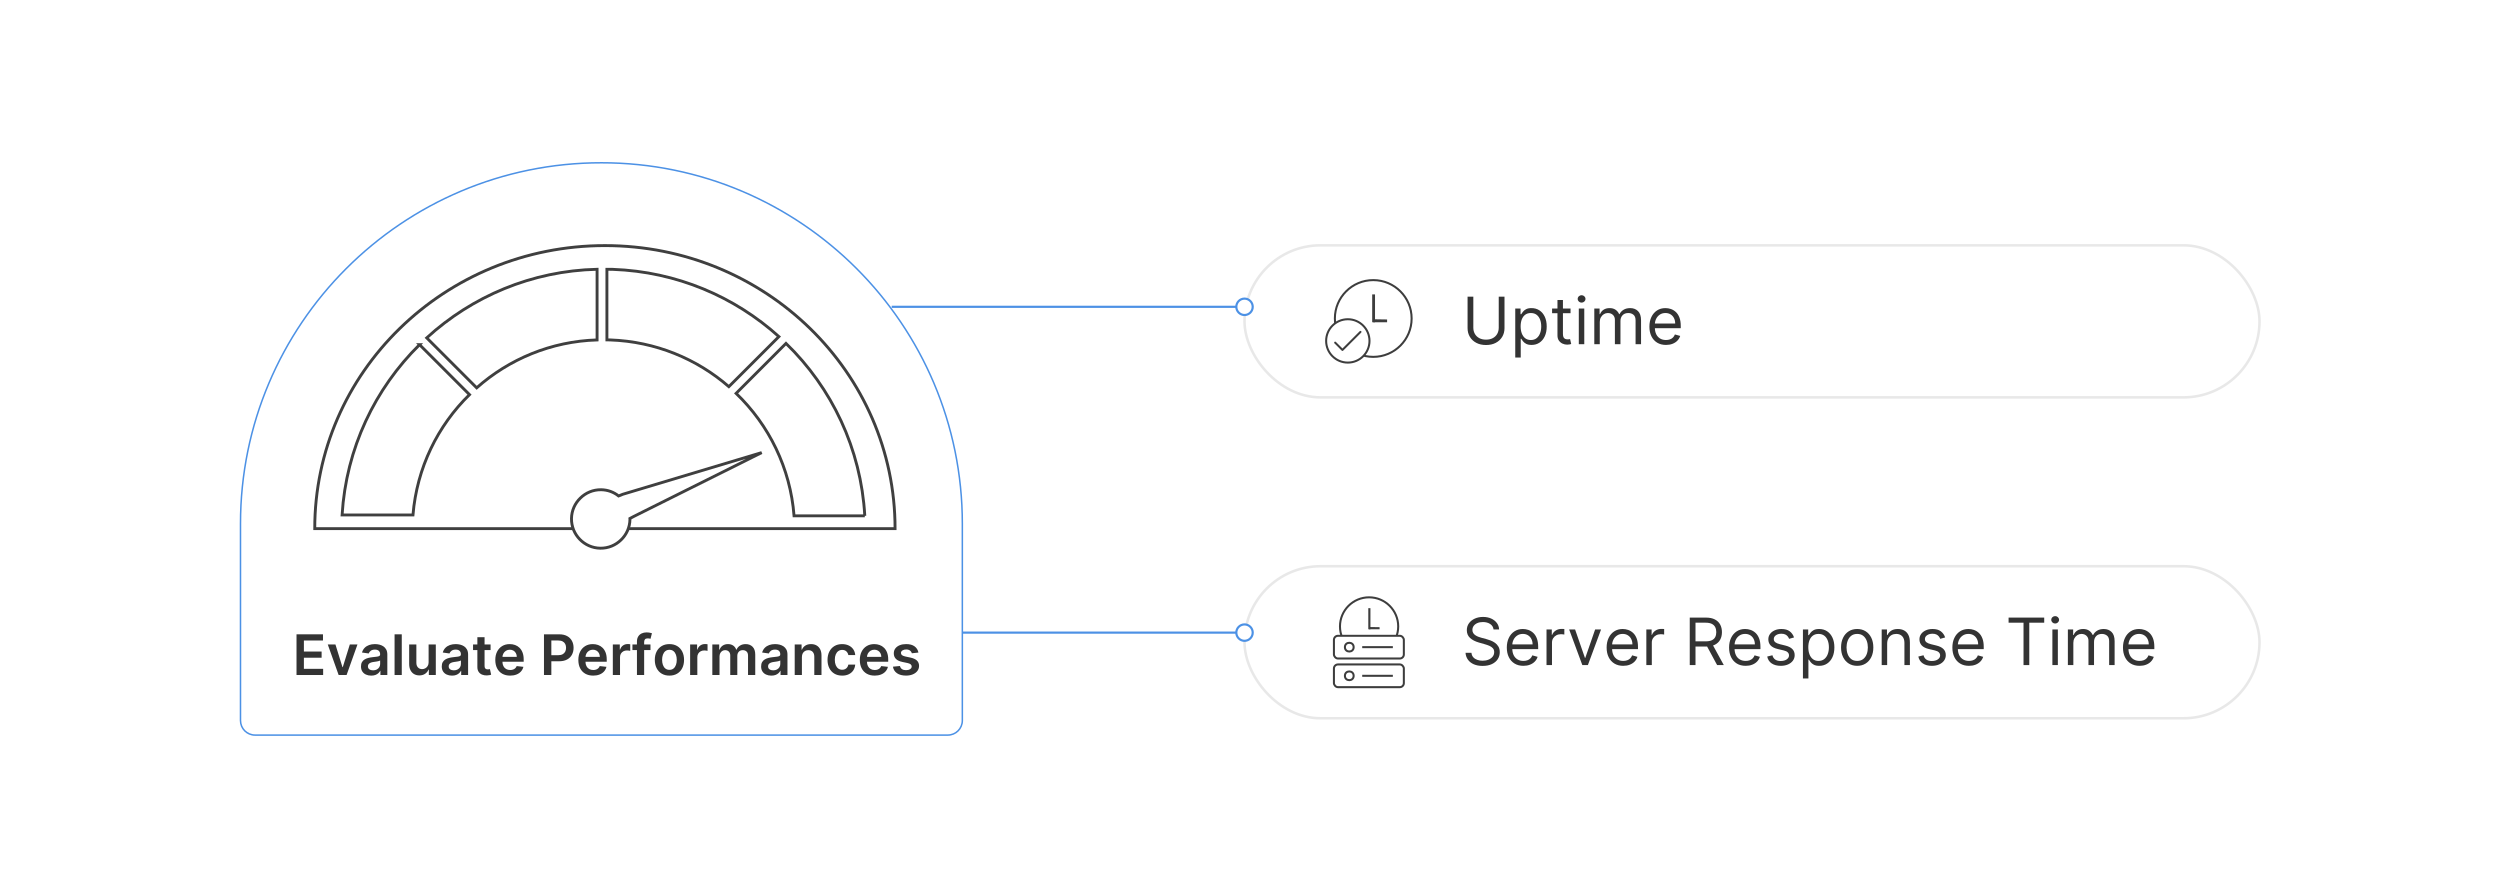 <?xml version="1.0" encoding="UTF-8"?><svg id="_04-Evaluate-Performance" xmlns="http://www.w3.org/2000/svg" xmlns:xlink="http://www.w3.org/1999/xlink" viewBox="0 0 860 298.867"><defs><filter id="drop-shadow-1" filterUnits="userSpaceOnUse"><feOffset dx="0" dy="5"/><feGaussianBlur result="blur" stdDeviation="4"/><feFlood flood-color="#333" flood-opacity=".09"/><feComposite in2="blur" operator="in"/><feComposite in="SourceGraphic"/></filter><filter id="drop-shadow-2" filterUnits="userSpaceOnUse"><feOffset dx="0" dy="5"/><feGaussianBlur result="blur-2" stdDeviation="4"/><feFlood flood-color="#333" flood-opacity=".09"/><feComposite in2="blur-2" operator="in"/><feComposite in="SourceGraphic"/></filter><filter id="drop-shadow-3" filterUnits="userSpaceOnUse"><feOffset dx="0" dy="5"/><feGaussianBlur result="blur-3" stdDeviation="4"/><feFlood flood-color="#333" flood-opacity=".09"/><feComposite in2="blur-3" operator="in"/><feComposite in="SourceGraphic"/></filter></defs><g filter="url(#drop-shadow-1)"><rect x="428.113" y="79.392" width="349.158" height="52.304" rx="26.152" ry="26.152" fill="#fff" stroke="#e8e8e8" stroke-linecap="round" stroke-linejoin="round" stroke-width=".887"/><path d="M515.568,97.062h1.979v10.818c0,1.117-.262,2.113-.786,2.988-.523.875-1.262,1.564-2.214,2.066-.952.503-2.068.754-3.351.754s-2.398-.251-3.351-.754c-.952-.502-1.69-1.191-2.214-2.066-.524-.875-.786-1.871-.786-2.988v-10.818h1.979v10.659c0,.797.176,1.506.526,2.126.352.62.853,1.106,1.504,1.46.651.354,1.433.531,2.342.531s1.691-.177,2.346-.531c.654-.354,1.155-.84,1.504-1.46.348-.62.522-1.329.522-2.126v-10.659Z" fill="#333" stroke-width="0"/><path d="M521.248,117.997v-16.85h1.818v1.947h.224c.139-.213.331-.485.578-.818.248-.333.604-.63,1.069-.894s1.097-.395,1.895-.395c1.032,0,1.941.258,2.729.774.787.516,1.401,1.248,1.843,2.194.441.947.663,2.064.663,3.351,0,1.298-.222,2.421-.663,3.371-.441.95-1.053,1.684-1.835,2.202-.781.519-1.683.778-2.704.778-.787,0-1.418-.132-1.891-.395-.474-.263-.838-.563-1.093-.901-.256-.338-.452-.619-.591-.842h-.159v6.478h-1.883ZM523.099,107.274c0,.925.136,1.74.407,2.445.271.705.667,1.255,1.188,1.652.521.396,1.159.594,1.915.594.787,0,1.445-.208,1.975-.626.528-.417.928-.981,1.196-1.691.269-.71.403-1.501.403-2.373,0-.862-.132-1.64-.396-2.334-.263-.694-.659-1.245-1.188-1.651s-1.192-.61-1.99-.61c-.767,0-1.41.193-1.931.579-.521.386-.915.923-1.182,1.611-.266.689-.398,1.491-.398,2.406Z" fill="#333" stroke-width="0"/><path d="M540.268,101.147v1.596h-6.351v-1.596h6.351ZM535.768,98.211h1.883v11.68c0,.532.079.929.235,1.192.157.264.359.439.606.527s.51.131.786.131c.207,0,.378-.012.511-.036s.239-.044.318-.06l.384,1.691c-.128.048-.307.097-.535.148-.229.05-.519.076-.869.076-.532,0-1.052-.115-1.56-.343-.509-.229-.929-.577-1.261-1.045-.333-.468-.499-1.059-.499-1.771v-12.19Z" fill="#333" stroke-width="0"/><path d="M544.065,99.104c-.367,0-.683-.125-.945-.375-.264-.25-.396-.55-.396-.901s.132-.651.396-.901c.263-.25.578-.375.945-.375s.682.125.945.375.395.55.395.901-.131.651-.395.901-.578.375-.945.375ZM543.108,113.401v-12.254h1.883v12.254h-1.883Z" fill="#333" stroke-width="0"/><path d="M548.438,113.401v-12.254h1.818v1.915h.16c.255-.654.667-1.164,1.236-1.528s1.253-.547,2.051-.547c.808,0,1.482.183,2.022.547.539.364.961.874,1.264,1.528h.128c.313-.633.784-1.137,1.412-1.512s1.38-.562,2.258-.562c1.096,0,1.992.342,2.688,1.025.697.684,1.045,1.746,1.045,3.187v8.202h-1.883v-8.202c0-.904-.247-1.55-.741-1.938-.495-.388-1.077-.583-1.747-.583-.862,0-1.529.259-2.003.778s-.71,1.174-.71,1.967v7.978h-1.915v-8.393c0-.697-.226-1.259-.678-1.687-.452-.428-1.035-.643-1.747-.643-.49,0-.945.13-1.368.391s-.764.621-1.021,1.081-.387.991-.387,1.591v7.659h-1.883Z" fill="#333" stroke-width="0"/><path d="M573.105,113.657c-1.181,0-2.198-.262-3.052-.786-.854-.523-1.511-1.258-1.971-2.202-.46-.944-.69-2.044-.69-3.299,0-1.255.23-2.363.69-3.323.46-.96,1.104-1.71,1.931-2.25.827-.54,1.794-.81,2.9-.81.638,0,1.269.106,1.891.319s1.188.557,1.699,1.033.918,1.105,1.221,1.887.455,1.745.455,2.888v.798h-9.446v-1.627h7.531c0-.691-.137-1.309-.411-1.851-.273-.542-.662-.971-1.165-1.285-.502-.313-1.094-.471-1.774-.471-.75,0-1.397.185-1.943.555-.545.37-.964.85-1.256,1.44-.293.59-.439,1.224-.439,1.899v1.085c0,.925.161,1.708.483,2.35.321.641.77,1.127,1.344,1.46s1.242.499,2.003.499c.494,0,.942-.07,1.344-.211.402-.141.749-.354,1.042-.638.292-.285.519-.64.678-1.065l1.819.51c-.191.617-.514,1.158-.966,1.624-.452.466-1.011.827-1.676,1.085-.664.258-1.412.387-2.241.387Z" fill="#333" stroke-width="0"/><circle cx="472.397" cy="104.559" r="13.202" fill="#fff" stroke="#3d3d3d" stroke-miterlimit="10" stroke-width=".702"/><rect x="472.033" y="96.275" width=".974" height="9.578" fill="#3d3d3d" stroke-width="0"/><polygon points="472.373 105.853 472.397 104.818 477.162 104.894 477.162 105.853 472.373 105.853" fill="#3d3d3d" stroke-width="0"/><circle cx="463.65" cy="112.275" r="7.457" fill="#fff" stroke="#3d3d3d" stroke-linejoin="round" stroke-width=".702"/><polyline points="459.299 112.871 461.802 115.374 468 109.176" fill="#fff" stroke="#3d3d3d" stroke-linecap="round" stroke-linejoin="round" stroke-width=".702"/></g><g filter="url(#drop-shadow-2)"><rect x="428.113" y="189.78" width="349.158" height="52.304" rx="26.152" ry="26.152" fill="#fff" stroke="#e8e8e8" stroke-linecap="round" stroke-linejoin="round" stroke-width=".887"/><path d="M513.78,211.536c-.096-.808-.484-1.436-1.165-1.883s-1.516-.67-2.505-.67c-.724,0-1.355.117-1.895.351-.54.234-.96.556-1.261.965-.301.409-.451.875-.451,1.396,0,.436.105.81.315,1.121.21.311.479.569.81.773.33.205.676.373,1.037.503.362.13.694.235.997.315l1.66.447c.425.112.899.266,1.424.463.523.197,1.026.464,1.508.802s.879.77,1.192,1.296c.314.526.471,1.173.471,1.938,0,.883-.229,1.681-.689,2.394-.46.713-1.131,1.279-2.011,1.699-.88.42-1.948.63-3.203.63-1.17,0-2.182-.189-3.036-.566-.854-.377-1.523-.904-2.01-1.58-.487-.675-.763-1.46-.826-2.354h2.043c.053.617.262,1.126.626,1.528s.827.699,1.388.894c.562.194,1.166.291,1.815.291.755,0,1.434-.124,2.034-.371.602-.247,1.077-.593,1.429-1.037.351-.444.526-.964.526-1.56,0-.542-.152-.984-.455-1.324s-.702-.617-1.196-.83c-.495-.213-1.029-.399-1.604-.559l-2.011-.575c-1.276-.367-2.287-.891-3.032-1.571-.744-.681-1.116-1.572-1.116-2.673,0-.915.248-1.714.745-2.397.498-.683,1.168-1.215,2.011-1.596.843-.38,1.786-.57,2.828-.57,1.054,0,1.989.188,2.809.562s1.469.887,1.95,1.536.735,1.386.763,2.21h-1.915Z" fill="#333" stroke-width="0"/><path d="M524.056,224.045c-1.181,0-2.198-.262-3.052-.786-.854-.523-1.511-1.258-1.971-2.202-.46-.944-.69-2.044-.69-3.299,0-1.255.23-2.363.69-3.323.46-.96,1.104-1.71,1.931-2.25.827-.54,1.794-.81,2.9-.81.638,0,1.269.106,1.891.319s1.188.557,1.699,1.033.918,1.105,1.221,1.887.455,1.745.455,2.888v.798h-9.446v-1.627h7.531c0-.691-.137-1.309-.411-1.851-.273-.542-.662-.971-1.165-1.285-.502-.313-1.094-.471-1.774-.471-.75,0-1.397.185-1.943.555-.545.37-.964.85-1.256,1.44-.293.59-.439,1.224-.439,1.899v1.085c0,.925.161,1.708.483,2.35.321.641.77,1.127,1.344,1.46s1.242.499,2.003.499c.494,0,.942-.07,1.344-.211.402-.141.749-.354,1.042-.638.292-.285.519-.64.678-1.065l1.819.51c-.191.617-.514,1.158-.966,1.624-.452.466-1.011.827-1.676,1.085-.664.258-1.412.387-2.241.387Z" fill="#333" stroke-width="0"/><path d="M532.002,223.79v-12.254h1.818v1.851h.128c.224-.606.628-1.098,1.213-1.476.585-.377,1.244-.566,1.979-.566.138,0,.311.003.519.008.207.005.364.014.471.024v1.915c-.064-.016-.209-.042-.435-.076-.227-.034-.465-.052-.715-.052-.596,0-1.126.124-1.591.371-.466.248-.833.588-1.102,1.021-.269.434-.402.927-.402,1.48v7.755h-1.883Z" fill="#333" stroke-width="0"/><path d="M550.767,211.536l-4.532,12.254h-1.914l-4.532-12.254h2.043l3.383,9.765h.127l3.383-9.765h2.043Z" fill="#333" stroke-width="0"/><path d="M558.393,224.045c-1.181,0-2.198-.262-3.052-.786-.854-.523-1.511-1.258-1.971-2.202-.46-.944-.69-2.044-.69-3.299,0-1.255.23-2.363.69-3.323.46-.96,1.104-1.71,1.931-2.25.827-.54,1.794-.81,2.9-.81.638,0,1.269.106,1.891.319s1.188.557,1.699,1.033.918,1.105,1.221,1.887.455,1.745.455,2.888v.798h-9.446v-1.627h7.531c0-.691-.137-1.309-.411-1.851-.273-.542-.662-.971-1.165-1.285-.502-.313-1.094-.471-1.774-.471-.75,0-1.397.185-1.943.555-.545.37-.964.85-1.256,1.44-.293.59-.439,1.224-.439,1.899v1.085c0,.925.161,1.708.483,2.35.321.641.77,1.127,1.344,1.46s1.242.499,2.003.499c.494,0,.942-.07,1.344-.211.402-.141.749-.354,1.042-.638.292-.285.519-.64.678-1.065l1.819.51c-.191.617-.514,1.158-.966,1.624-.452.466-1.011.827-1.676,1.085-.664.258-1.412.387-2.241.387Z" fill="#333" stroke-width="0"/><path d="M566.339,223.79v-12.254h1.818v1.851h.128c.224-.606.628-1.098,1.213-1.476.585-.377,1.244-.566,1.979-.566.138,0,.311.003.519.008.207.005.364.014.471.024v1.915c-.064-.016-.209-.042-.435-.076-.227-.034-.465-.052-.715-.052-.596,0-1.126.124-1.591.371-.466.248-.833.588-1.102,1.021-.269.434-.402.927-.402,1.48v7.755h-1.883Z" fill="#333" stroke-width="0"/><path d="M581.274,223.79v-16.339h5.521c1.277,0,2.324.217,3.144.65s1.426,1.028,1.819,1.783.59,1.614.59,2.577c0,.963-.196,1.816-.59,2.561s-.997,1.329-1.812,1.751c-.813.423-1.854.634-3.119.634h-4.468v-1.787h4.404c.872,0,1.575-.128,2.11-.383.534-.255.922-.618,1.164-1.089s.363-1.033.363-1.688c0-.654-.122-1.226-.367-1.715-.244-.49-.636-.869-1.173-1.137s-1.247-.403-2.13-.403h-3.479v14.584h-1.979ZM588.965,216.45l4.021,7.34h-2.298l-3.957-7.34h2.234Z" fill="#333" stroke-width="0"/><path d="M600.517,224.045c-1.181,0-2.198-.262-3.052-.786-.854-.523-1.511-1.258-1.971-2.202-.46-.944-.69-2.044-.69-3.299,0-1.255.23-2.363.69-3.323.46-.96,1.104-1.71,1.931-2.25.827-.54,1.794-.81,2.9-.81.638,0,1.269.106,1.891.319s1.188.557,1.699,1.033.918,1.105,1.221,1.887.455,1.745.455,2.888v.798h-9.446v-1.627h7.531c0-.691-.137-1.309-.411-1.851-.273-.542-.662-.971-1.165-1.285-.502-.313-1.094-.471-1.774-.471-.75,0-1.397.185-1.943.555-.545.37-.964.85-1.256,1.44-.293.59-.439,1.224-.439,1.899v1.085c0,.925.161,1.708.483,2.35.321.641.77,1.127,1.344,1.46s1.242.499,2.003.499c.494,0,.942-.07,1.344-.211.402-.141.749-.354,1.042-.638.292-.285.519-.64.678-1.065l1.819.51c-.191.617-.514,1.158-.966,1.624-.452.466-1.011.827-1.676,1.085-.664.258-1.412.387-2.241.387Z" fill="#333" stroke-width="0"/><path d="M617.143,214.28l-1.691.479c-.106-.282-.262-.557-.467-.826-.204-.269-.482-.491-.833-.666-.352-.176-.801-.263-1.349-.263-.75,0-1.374.171-1.871.514-.497.343-.746.778-.746,1.305,0,.468.17.837.511,1.109.341.271.872.498,1.596.678l1.819.447c1.096.266,1.912.671,2.449,1.216.537.545.806,1.246.806,2.103,0,.702-.201,1.33-.603,1.883s-.961.989-1.68,1.309c-.718.319-1.553.479-2.505.479-1.25,0-2.284-.271-3.104-.814s-1.338-1.335-1.556-2.377l1.787-.447c.17.66.493,1.154.97,1.484.476.33,1.1.495,1.87.495.878,0,1.576-.188,2.095-.562s.777-.826.777-1.352c0-.425-.148-.783-.446-1.073-.298-.29-.755-.506-1.372-.65l-2.043-.479c-1.122-.266-1.945-.679-2.469-1.24-.524-.562-.786-1.265-.786-2.11,0-.691.195-1.303.587-1.835.391-.532.925-.949,1.604-1.252.678-.303,1.448-.455,2.31-.455,1.213,0,2.166.266,2.86.798.693.532,1.188,1.234,1.479,2.106Z" fill="#333" stroke-width="0"/><path d="M620.206,228.385v-16.85h1.818v1.947h.224c.139-.213.331-.485.578-.818.248-.333.604-.63,1.069-.894s1.097-.395,1.895-.395c1.032,0,1.941.258,2.729.774.787.516,1.401,1.248,1.843,2.194.441.947.663,2.064.663,3.351,0,1.298-.222,2.421-.663,3.371-.441.95-1.053,1.684-1.835,2.202-.781.519-1.683.778-2.704.778-.787,0-1.418-.132-1.891-.395-.474-.263-.838-.563-1.093-.901-.256-.338-.452-.619-.591-.842h-.159v6.478h-1.883ZM622.057,217.663c0,.925.136,1.74.407,2.445.271.705.667,1.255,1.188,1.652.521.396,1.159.594,1.915.594.787,0,1.445-.208,1.975-.626.528-.417.928-.981,1.196-1.691.269-.71.403-1.501.403-2.373,0-.862-.132-1.64-.396-2.334-.263-.694-.659-1.245-1.188-1.651s-1.192-.61-1.99-.61c-.767,0-1.41.193-1.931.579-.521.386-.915.923-1.182,1.611-.266.689-.398,1.491-.398,2.406Z" fill="#333" stroke-width="0"/><path d="M638.874,224.045c-1.105,0-2.075-.263-2.907-.79-.833-.526-1.481-1.263-1.947-2.21-.465-.946-.698-2.053-.698-3.319,0-1.276.233-2.391.698-3.343.466-.952,1.114-1.691,1.947-2.218.832-.526,1.802-.79,2.907-.79,1.106,0,2.076.264,2.908.79.833.526,1.481,1.266,1.947,2.218.465.952.697,2.066.697,3.343,0,1.266-.232,2.373-.697,3.319-.466.947-1.114,1.684-1.947,2.21-.832.527-1.802.79-2.908.79ZM638.874,222.354c.841,0,1.532-.215,2.075-.646.542-.431.943-.997,1.204-1.699s.391-1.462.391-2.282c0-.819-.13-1.582-.391-2.29s-.662-1.279-1.204-1.715c-.543-.436-1.234-.654-2.075-.654-.84,0-1.531.218-2.074.654-.542.436-.943,1.008-1.204,1.715s-.392,1.471-.392,2.29c0,.819.131,1.58.392,2.282s.662,1.269,1.204,1.699c.543.431,1.234.646,2.074.646Z" fill="#333" stroke-width="0"/><path d="M649.183,216.418v7.372h-1.883v-12.254h1.818v1.915h.16c.287-.623.723-1.124,1.308-1.504.586-.38,1.341-.571,2.267-.571.829,0,1.556.169,2.178.507s1.106.848,1.452,1.532.519,1.546.519,2.589v7.787h-1.883v-7.659c0-.962-.25-1.714-.75-2.253-.5-.54-1.187-.81-2.059-.81-.601,0-1.137.13-1.607.391s-.842.641-1.113,1.141c-.271.5-.406,1.106-.406,1.819Z" fill="#333" stroke-width="0"/><path d="M669.127,214.28l-1.691.479c-.106-.282-.262-.557-.467-.826-.204-.269-.482-.491-.833-.666-.352-.176-.801-.263-1.349-.263-.75,0-1.374.171-1.871.514-.497.343-.746.778-.746,1.305,0,.468.17.837.511,1.109.341.271.872.498,1.596.678l1.819.447c1.096.266,1.912.671,2.449,1.216.537.545.806,1.246.806,2.103,0,.702-.201,1.33-.603,1.883s-.961.989-1.68,1.309c-.718.319-1.553.479-2.505.479-1.25,0-2.284-.271-3.104-.814s-1.338-1.335-1.556-2.377l1.787-.447c.17.66.493,1.154.97,1.484.476.33,1.1.495,1.87.495.878,0,1.576-.188,2.095-.562s.777-.826.777-1.352c0-.425-.148-.783-.446-1.073-.298-.29-.755-.506-1.372-.65l-2.043-.479c-1.122-.266-1.945-.679-2.469-1.24-.524-.562-.786-1.265-.786-2.11,0-.691.195-1.303.587-1.835.391-.532.925-.949,1.604-1.252.678-.303,1.448-.455,2.31-.455,1.213,0,2.166.266,2.86.798.693.532,1.188,1.234,1.479,2.106Z" fill="#333" stroke-width="0"/><path d="M677.329,224.045c-1.181,0-2.198-.262-3.052-.786-.854-.523-1.511-1.258-1.971-2.202-.46-.944-.69-2.044-.69-3.299,0-1.255.23-2.363.69-3.323.46-.96,1.104-1.71,1.931-2.25.827-.54,1.794-.81,2.9-.81.638,0,1.269.106,1.891.319s1.188.557,1.699,1.033.918,1.105,1.221,1.887.455,1.745.455,2.888v.798h-9.446v-1.627h7.531c0-.691-.137-1.309-.411-1.851-.273-.542-.662-.971-1.165-1.285-.502-.313-1.094-.471-1.774-.471-.75,0-1.397.185-1.943.555-.545.37-.964.85-1.256,1.44-.293.59-.439,1.224-.439,1.899v1.085c0,.925.161,1.708.483,2.35.321.641.77,1.127,1.344,1.46s1.242.499,2.003.499c.494,0,.942-.07,1.344-.211.402-.141.749-.354,1.042-.638.292-.285.519-.64.678-1.065l1.819.51c-.191.617-.514,1.158-.966,1.624-.452.466-1.011.827-1.676,1.085-.664.258-1.412.387-2.241.387Z" fill="#333" stroke-width="0"/><path d="M690.955,209.206v-1.755h12.255v1.755h-5.139v14.584h-1.979v-14.584h-5.138Z" fill="#333" stroke-width="0"/><path d="M706.976,209.493c-.367,0-.683-.125-.945-.375-.264-.25-.396-.55-.396-.901s.132-.651.396-.901c.263-.25.578-.375.945-.375s.682.125.945.375.395.55.395.901-.131.651-.395.901-.578.375-.945.375ZM706.019,223.79v-12.254h1.883v12.254h-1.883Z" fill="#333" stroke-width="0"/><path d="M711.348,223.79v-12.254h1.818v1.915h.16c.255-.654.667-1.164,1.236-1.528s1.253-.547,2.051-.547c.808,0,1.482.183,2.022.547.539.364.961.874,1.264,1.528h.128c.313-.633.784-1.137,1.412-1.512s1.38-.562,2.258-.562c1.096,0,1.992.342,2.688,1.025.697.684,1.045,1.746,1.045,3.187v8.202h-1.883v-8.202c0-.904-.247-1.55-.741-1.938-.495-.388-1.077-.583-1.747-.583-.862,0-1.529.259-2.003.778s-.71,1.174-.71,1.967v7.978h-1.915v-8.393c0-.697-.226-1.259-.678-1.687-.452-.428-1.035-.643-1.747-.643-.49,0-.945.13-1.368.391s-.764.621-1.021,1.081-.387.991-.387,1.591v7.659h-1.883Z" fill="#333" stroke-width="0"/><path d="M736.016,224.045c-1.181,0-2.198-.262-3.052-.786-.854-.523-1.511-1.258-1.971-2.202-.46-.944-.69-2.044-.69-3.299,0-1.255.23-2.363.69-3.323.46-.96,1.104-1.71,1.931-2.25.827-.54,1.794-.81,2.9-.81.638,0,1.269.106,1.891.319s1.188.557,1.699,1.033.918,1.105,1.221,1.887.455,1.745.455,2.888v.798h-9.446v-1.627h7.531c0-.691-.137-1.309-.411-1.851-.273-.542-.662-.971-1.165-1.285-.502-.313-1.094-.471-1.774-.471-.75,0-1.397.185-1.943.555-.545.37-.964.85-1.256,1.44-.293.59-.439,1.224-.439,1.899v1.085c0,.925.161,1.708.483,2.35.321.641.77,1.127,1.344,1.46s1.242.499,2.003.499c.494,0,.942-.07,1.344-.211.402-.141.749-.354,1.042-.638.292-.285.519-.64.678-1.065l1.819.51c-.191.617-.514,1.158-.966,1.624-.452.466-1.011.827-1.676,1.085-.664.258-1.412.387-2.241.387Z" fill="#333" stroke-width="0"/><circle cx="470.968" cy="210.493" r="10.015" fill="#fff" stroke="#3d3d3d" stroke-miterlimit="10" stroke-width=".702"/><rect x="470.692" y="204.21" width=".739" height="7.266" fill="#3d3d3d" stroke-width="0"/><polygon points="470.95 211.475 470.968 210.69 474.582 210.748 474.582 211.475 470.95 211.475" fill="#3d3d3d" stroke-width="0"/><rect x="458.87" y="213.712" width="24.052" height="7.818" rx="1.395" ry="1.395" fill="#fff" stroke="#3d3d3d" stroke-miterlimit="10" stroke-width=".702"/><circle cx="464.152" cy="217.621" r="1.502" fill="#fff" stroke="#3d3d3d" stroke-miterlimit="10" stroke-width=".702"/><line x1="468.6" y1="217.621" x2="479.141" y2="217.621" fill="#fff" stroke="#3d3d3d" stroke-miterlimit="10" stroke-width=".702"/><rect x="458.87" y="223.568" width="24.052" height="7.818" rx="1.395" ry="1.395" fill="#fff" stroke="#3d3d3d" stroke-miterlimit="10" stroke-width=".702"/><circle cx="464.152" cy="227.477" r="1.502" fill="#fff" stroke="#3d3d3d" stroke-miterlimit="10" stroke-width=".702"/><line x1="468.6" y1="227.477" x2="479.141" y2="227.477" fill="#fff" stroke="#3d3d3d" stroke-miterlimit="10" stroke-width=".702"/></g><line x1="428.113" y1="105.544" x2="306.742" y2="105.544" fill="none" stroke="#4c91e5" stroke-miterlimit="10" stroke-width=".75"/><circle cx="428.113" cy="105.544" r="2.82" fill="#fff" stroke-width="0"/><path d="M428.113,102.349c-1.761,0-3.195,1.433-3.195,3.195s1.433,3.195,3.195,3.195,3.195-1.433,3.195-3.195-1.433-3.195-3.195-3.195,1.761,0,0,0ZM428.113,107.989c-1.348,0-2.445-1.096-2.445-2.445s1.096-2.445,2.445-2.445,2.445,1.096,2.445,2.445-1.096,2.445-2.445,2.445,1.348,0,0,0Z" fill="#4c91e5" stroke-width="0"/><line x1="428.113" y1="217.621" x2="311.06" y2="217.621" fill="none" stroke="#4c91e5" stroke-miterlimit="10" stroke-width=".75"/><circle cx="428.113" cy="217.621" r="2.82" fill="#fff" stroke-width="0"/><path d="M428.113,214.426c-1.761,0-3.195,1.433-3.195,3.195s1.433,3.195,3.195,3.195,3.195-1.433,3.195-3.195-1.433-3.195-3.195-3.195,1.761,0,0,0ZM428.113,220.066c-1.348,0-2.445-1.096-2.445-2.445s1.096-2.445,2.445-2.445,2.445,1.096,2.445,2.445-1.096,2.445-2.445,2.445,1.348,0,0,0Z" fill="#4c91e5" stroke-width="0"/><g filter="url(#drop-shadow-3)"><path d="M206.886,50.997h0c68.524,0,124.157,55.633,124.157,124.157v67.716c0,2.76-2.24,5-5,5H87.729c-2.76,0-5-2.24-5-5v-67.716c0-68.524,55.633-124.157,124.157-124.157Z" fill="#fff" stroke="#4c91e5" stroke-miterlimit="10" stroke-width=".526"/><path d="M307.903,176.851H108.273c0-53.773,44.689-97.365,99.815-97.365s99.815,43.592,99.815,97.365Z" fill="#fff" stroke="#3f3f3f" stroke-miterlimit="10"/><path d="M210.761,87.655c-.661-.025-1.322-.051-1.983-.025v24.282c.381,0,.737.025,1.119.025,15.662.559,29.85,6.534,40.833,16.069l17.213-17.213c-15.204-13.704-35.113-22.349-57.182-23.137ZM297.487,172.449c-1.297-23.137-11.391-44.063-27.104-59.318l-17.162,17.188c11.289,10.857,18.662,25.68,19.934,42.13h24.332ZM146.79,111.224l17.188,17.188c11.136-9.865,25.604-15.993,41.418-16.476v-24.307c-22.476.534-43.045,9.357-58.606,23.595ZM144.324,113.564c-15.281,15.077-25.248,35.596-26.646,58.581h24.383c1.347-16.247,8.543-30.74,19.45-41.393l-17.188-17.188Z" fill="#fff" stroke="#3f3f3f" stroke-miterlimit="10"/><path d="M218.068,172.627l-1.374.732c.014.11.013.204.011.313-.041,2.773-1.205,5.263-3.064,7.053-1.844,1.806-4.367,2.897-7.139,2.857-5.53-.081-9.99-4.674-9.909-10.204.041-2.773,1.205-5.263,3.064-7.053,1.844-1.806,4.367-2.897,7.139-2.857,2.271.033,4.344.816,6.001,2.14l1.434-.575,47.793-14.341-43.956,21.934Z" fill="#fff" stroke="#3f3f3f" stroke-miterlimit="10"/><path d="M102.002,227.204v-13.999h9.104v2.126h-6.568v3.8h6.097v2.125h-6.097v3.821h6.623v2.126h-9.159Z" fill="#333" stroke-width="0"/><path d="M122.966,216.705l-3.739,10.499h-2.733l-3.739-10.499h2.639l2.412,7.799h.109l2.42-7.799h2.632Z" fill="#333" stroke-width="0"/><path d="M127.696,227.416c-.666,0-1.264-.12-1.795-.359-.53-.239-.95-.593-1.258-1.063-.308-.469-.461-1.048-.461-1.736,0-.592.109-1.083.328-1.47s.517-.697.896-.93c.378-.232.805-.409,1.281-.53.477-.121.97-.208,1.479-.263.615-.063,1.114-.122,1.497-.174.383-.052.662-.134.838-.246.175-.111.263-.286.263-.522v-.041c0-.515-.152-.914-.458-1.196-.305-.283-.745-.424-1.319-.424-.605,0-1.085.132-1.438.396s-.591.576-.714.937l-2.311-.328c.182-.638.482-1.172.902-1.603.419-.431.932-.754,1.538-.971.605-.216,1.275-.325,2.009-.325.506,0,1.01.06,1.511.178.501.119.959.313,1.374.584s.749.639,1.001,1.104c.253.465.38,1.046.38,1.743v7.026h-2.379v-1.442h-.082c-.15.292-.361.564-.632.817-.271.253-.611.456-1.019.608-.408.153-.886.229-1.432.229ZM128.337,225.598c.497,0,.928-.099,1.292-.297.365-.198.646-.461.845-.789s.297-.686.297-1.073v-1.237c-.077.064-.208.123-.393.178s-.391.103-.619.144c-.228.041-.453.078-.677.109-.223.032-.417.059-.581.082-.369.05-.699.132-.99.246-.292.114-.522.272-.69.475-.169.203-.253.464-.253.783,0,.456.166.799.499,1.032.332.232.756.349,1.271.349Z" fill="#333" stroke-width="0"/><path d="M138.208,213.206v13.999h-2.475v-13.999h2.475Z" fill="#333" stroke-width="0"/><path d="M147.442,222.789v-6.083h2.475v10.499h-2.399v-1.866h-.109c-.237.588-.625,1.069-1.165,1.442s-1.204.561-1.993.561c-.688,0-1.295-.154-1.821-.461s-.938-.756-1.233-1.347c-.297-.59-.444-1.304-.444-2.143v-6.685h2.475v6.302c0,.666.182,1.194.547,1.586.364.392.843.587,1.435.587.365,0,.718-.089,1.06-.267.342-.177.623-.443.845-.796.221-.353.331-.796.331-1.33Z" fill="#333" stroke-width="0"/><path d="M155.481,227.416c-.666,0-1.264-.12-1.795-.359-.53-.239-.95-.593-1.258-1.063-.308-.469-.461-1.048-.461-1.736,0-.592.109-1.083.328-1.47s.517-.697.896-.93c.378-.232.805-.409,1.281-.53.477-.121.97-.208,1.479-.263.615-.063,1.114-.122,1.497-.174.383-.052.662-.134.838-.246.175-.111.263-.286.263-.522v-.041c0-.515-.152-.914-.458-1.196-.305-.283-.745-.424-1.319-.424-.605,0-1.085.132-1.438.396s-.591.576-.714.937l-2.311-.328c.182-.638.482-1.172.902-1.603.419-.431.932-.754,1.538-.971.605-.216,1.275-.325,2.009-.325.506,0,1.01.06,1.511.178.501.119.959.313,1.374.584s.749.639,1.001,1.104c.253.465.38,1.046.38,1.743v7.026h-2.379v-1.442h-.082c-.15.292-.361.564-.632.817-.271.253-.611.456-1.019.608-.408.153-.886.229-1.432.229ZM156.122,225.598c.497,0,.928-.099,1.292-.297.365-.198.646-.461.845-.789s.297-.686.297-1.073v-1.237c-.077.064-.208.123-.393.178s-.391.103-.619.144c-.228.041-.453.078-.677.109-.223.032-.417.059-.581.082-.369.05-.699.132-.99.246-.292.114-.522.272-.69.475-.169.203-.253.464-.253.783,0,.456.166.799.499,1.032.332.232.756.349,1.271.349Z" fill="#333" stroke-width="0"/><path d="M168.761,216.705v1.914h-6.035v-1.914h6.035ZM164.216,214.19h2.475v9.856c0,.333.051.586.153.762.103.175.238.295.406.358.169.064.355.096.561.096.155,0,.298-.011.428-.034.13-.022.229-.043.297-.062l.417,1.935c-.132.045-.32.096-.563.15-.244.055-.541.086-.893.096-.619.018-1.178-.076-1.674-.284-.497-.208-.89-.53-1.18-.967-.289-.438-.432-.984-.427-1.64v-10.267Z" fill="#333" stroke-width="0"/><path d="M175.48,227.409c-1.053,0-1.96-.22-2.724-.66-.763-.439-1.35-1.064-1.76-1.873-.41-.809-.615-1.762-.615-2.86,0-1.08.206-2.029.618-2.847.413-.818.99-1.456,1.733-1.914.742-.458,1.615-.687,2.617-.687.647,0,1.259.104,1.836.311.576.208,1.087.528,1.531.96.443.433.794.983,1.049,1.651s.383,1.461.383,2.382v.759h-8.605v-1.668h6.233c-.005-.474-.107-.896-.308-1.268-.2-.372-.479-.664-.837-.878-.358-.214-.773-.321-1.248-.321-.506,0-.95.122-1.332.366-.383.244-.681.562-.893.957-.212.394-.32.826-.324,1.295v1.456c0,.611.111,1.134.335,1.569.223.435.535.768.937.998.4.23.87.345,1.407.345.36,0,.687-.051.978-.154.292-.103.545-.254.759-.455.214-.2.376-.449.485-.745l2.311.26c-.146.61-.423,1.143-.831,1.596-.407.454-.928.804-1.562,1.053s-1.357.373-2.174.373Z" fill="#333" stroke-width="0"/><path d="M187.127,227.204v-13.999h5.249c1.075,0,1.979.201,2.711.602.73.401,1.284.951,1.66,1.651.376.699.564,1.493.564,2.382,0,.898-.189,1.695-.567,2.392-.379.697-.937,1.246-1.675,1.644-.738.399-1.647.598-2.728.598h-3.479v-2.085h3.137c.629,0,1.145-.109,1.545-.328.401-.219.698-.52.893-.902.193-.383.29-.823.29-1.319s-.097-.934-.29-1.312c-.194-.378-.492-.673-.896-.885-.403-.211-.922-.317-1.556-.317h-2.323v11.879h-2.536Z" fill="#333" stroke-width="0"/><path d="M204.05,227.409c-1.053,0-1.96-.22-2.724-.66-.763-.439-1.35-1.064-1.76-1.873-.41-.809-.615-1.762-.615-2.86,0-1.08.206-2.029.618-2.847.413-.818.99-1.456,1.733-1.914.742-.458,1.615-.687,2.617-.687.647,0,1.259.104,1.836.311.576.208,1.087.528,1.531.96.443.433.794.983,1.049,1.651s.383,1.461.383,2.382v.759h-8.605v-1.668h6.233c-.005-.474-.107-.896-.308-1.268-.2-.372-.479-.664-.837-.878-.358-.214-.773-.321-1.248-.321-.506,0-.95.122-1.332.366-.383.244-.681.562-.893.957-.212.394-.32.826-.324,1.295v1.456c0,.611.111,1.134.335,1.569.223.435.535.768.937.998.4.23.87.345,1.407.345.36,0,.687-.051.978-.154.292-.103.545-.254.759-.455.214-.2.376-.449.485-.745l2.311.26c-.146.61-.423,1.143-.831,1.596-.407.454-.928.804-1.562,1.053s-1.357.373-2.174.373Z" fill="#333" stroke-width="0"/><path d="M210.811,227.204v-10.499h2.399v1.75h.109c.191-.606.521-1.074.987-1.405.467-.33,1.001-.496,1.603-.496.137,0,.291.006.462.017.171.012.313.029.427.051v2.276c-.104-.037-.27-.069-.495-.099s-.443-.044-.653-.044c-.451,0-.855.097-1.213.291s-.639.461-.844.803-.308.736-.308,1.182v6.172h-2.475Z" fill="#333" stroke-width="0"/><path d="M223.763,216.705v1.914h-6.206v-1.914h6.206ZM219.109,227.204v-11.49c0-.706.146-1.294.44-1.763s.689-.82,1.187-1.053c.496-.232,1.048-.349,1.653-.349.429,0,.81.034,1.142.103.333.068.579.13.738.185l-.492,1.914c-.104-.032-.236-.065-.396-.099-.159-.034-.337-.051-.533-.051-.46,0-.784.11-.974.332-.189.221-.283.537-.283.946v11.326h-2.481Z" fill="#333" stroke-width="0"/><path d="M230.283,227.409c-1.025,0-1.913-.226-2.665-.677s-1.334-1.082-1.747-1.893c-.412-.812-.618-1.759-.618-2.844s.206-2.035.618-2.85c.413-.816.995-1.449,1.747-1.9s1.64-.677,2.665-.677,1.914.226,2.666.677,1.334,1.084,1.746,1.9c.413.815.619,1.766.619,2.85s-.206,2.032-.619,2.844c-.412.811-.994,1.442-1.746,1.893s-1.641.677-2.666.677ZM230.297,225.427c.557,0,1.021-.154,1.395-.461.374-.307.653-.721.838-1.24s.276-1.098.276-1.736c0-.643-.092-1.225-.276-1.747-.185-.521-.464-.937-.838-1.247-.373-.31-.838-.465-1.395-.465-.569,0-1.042.155-1.418.465s-.656.726-.841,1.247c-.185.522-.276,1.104-.276,1.747,0,.638.092,1.217.276,1.736s.465.933.841,1.24c.376.308.849.461,1.418.461Z" fill="#333" stroke-width="0"/><path d="M237.406,227.204v-10.499h2.399v1.75h.109c.191-.606.521-1.074.987-1.405.467-.33,1.001-.496,1.603-.496.137,0,.291.006.462.017.171.012.313.029.427.051v2.276c-.104-.037-.27-.069-.495-.099s-.443-.044-.653-.044c-.451,0-.855.097-1.213.291s-.639.461-.844.803-.308.736-.308,1.182v6.172h-2.475Z" fill="#333" stroke-width="0"/><path d="M245.041,227.204v-10.499h2.365v1.784h.123c.219-.602.581-1.072,1.086-1.412.506-.339,1.11-.509,1.812-.509.711,0,1.312.172,1.802.516.489.344.835.812,1.035,1.405h.109c.232-.583.625-1.049,1.179-1.398s1.211-.523,1.973-.523c.966,0,1.754.306,2.364.916.611.611.916,1.501.916,2.673v7.047h-2.48v-6.665c0-.651-.174-1.129-.52-1.432-.347-.303-.771-.455-1.271-.455-.598,0-1.063.186-1.398.557-.335.371-.502.853-.502,1.445v6.548h-2.427v-6.767c0-.542-.163-.975-.488-1.298-.326-.324-.751-.485-1.275-.485-.355,0-.679.09-.971.27-.291.18-.523.433-.696.759-.174.326-.26.705-.26,1.138v6.384h-2.475Z" fill="#333" stroke-width="0"/><path d="M265.342,227.416c-.666,0-1.264-.12-1.795-.359-.53-.239-.95-.593-1.258-1.063-.308-.469-.461-1.048-.461-1.736,0-.592.109-1.083.328-1.47s.517-.697.896-.93c.378-.232.805-.409,1.281-.53.477-.121.97-.208,1.479-.263.615-.063,1.114-.122,1.497-.174.383-.052.662-.134.838-.246.175-.111.263-.286.263-.522v-.041c0-.515-.152-.914-.458-1.196-.305-.283-.745-.424-1.319-.424-.605,0-1.085.132-1.438.396s-.591.576-.714.937l-2.311-.328c.182-.638.482-1.172.902-1.603.419-.431.932-.754,1.538-.971.605-.216,1.275-.325,2.009-.325.506,0,1.01.06,1.511.178.501.119.959.313,1.374.584s.749.639,1.001,1.104c.253.465.38,1.046.38,1.743v7.026h-2.379v-1.442h-.082c-.15.292-.361.564-.632.817-.271.253-.611.456-1.019.608-.408.153-.886.229-1.432.229ZM265.984,225.598c.497,0,.928-.099,1.292-.297.365-.198.646-.461.845-.789s.297-.686.297-1.073v-1.237c-.077.064-.208.123-.393.178s-.391.103-.619.144c-.228.041-.453.078-.677.109-.223.032-.417.059-.581.082-.369.05-.699.132-.99.246-.292.114-.522.272-.69.475-.169.203-.253.464-.253.783,0,.456.166.799.499,1.032.332.232.756.349,1.271.349Z" fill="#333" stroke-width="0"/><path d="M275.854,221.052v6.152h-2.475v-10.499h2.365v1.784h.123c.241-.588.627-1.055,1.158-1.401s1.188-.52,1.972-.52c.725,0,1.357.155,1.897.465.54.31.959.759,1.257,1.347.299.588.445,1.301.441,2.139v6.685h-2.475v-6.302c0-.702-.181-1.25-.543-1.647s-.862-.595-1.501-.595c-.433,0-.816.095-1.151.284s-.597.461-.786.817-.283.786-.283,1.292Z" fill="#333" stroke-width="0"/><path d="M289.695,227.409c-1.048,0-1.946-.23-2.696-.69-.749-.46-1.326-1.097-1.729-1.91-.403-.813-.604-1.751-.604-2.813,0-1.066.205-2.008.615-2.826s.99-1.456,1.739-1.914c.75-.458,1.637-.687,2.662-.687.853,0,1.607.156,2.267.468.658.312,1.184.752,1.575,1.319s.615,1.229.67,1.985h-2.365c-.096-.505-.322-.928-.68-1.268-.358-.339-.835-.509-1.433-.509-.506,0-.95.136-1.332.407-.383.271-.681.66-.893,1.166-.212.505-.317,1.112-.317,1.818,0,.715.104,1.33.314,1.842.209.513.504.907.885,1.182.381.276.828.414,1.343.414.365,0,.691-.069.981-.208.289-.139.532-.34.728-.604.196-.265.33-.586.403-.964h2.365c-.06.743-.278,1.4-.656,1.972-.378.572-.894,1.019-1.545,1.34s-1.417.482-2.297.482Z" fill="#333" stroke-width="0"/><path d="M300.877,227.409c-1.053,0-1.96-.22-2.724-.66-.763-.439-1.35-1.064-1.76-1.873-.41-.809-.615-1.762-.615-2.86,0-1.08.206-2.029.618-2.847.413-.818.99-1.456,1.733-1.914.742-.458,1.615-.687,2.617-.687.647,0,1.259.104,1.836.311.576.208,1.087.528,1.531.96.443.433.794.983,1.049,1.651s.383,1.461.383,2.382v.759h-8.605v-1.668h6.233c-.005-.474-.107-.896-.308-1.268-.2-.372-.479-.664-.837-.878-.358-.214-.773-.321-1.248-.321-.506,0-.95.122-1.332.366-.383.244-.681.562-.893.957-.212.394-.32.826-.324,1.295v1.456c0,.611.111,1.134.335,1.569.223.435.535.768.937.998.4.23.87.345,1.407.345.36,0,.687-.051.978-.154.292-.103.545-.254.759-.455.214-.2.376-.449.485-.745l2.311.26c-.146.61-.423,1.143-.831,1.596-.407.454-.928.804-1.562,1.053s-1.357.373-2.174.373Z" fill="#333" stroke-width="0"/><path d="M315.935,219.48l-2.256.246c-.063-.228-.174-.442-.331-.643s-.368-.362-.633-.485c-.264-.123-.588-.185-.971-.185-.515,0-.946.112-1.295.335s-.521.513-.516.868c-.005.305.107.554.338.745.23.191.612.349,1.145.472l1.791.383c.993.214,1.733.554,2.219,1.019.484.465.729,1.073.734,1.825-.005.661-.197,1.243-.577,1.746-.381.504-.908.897-1.583,1.179-.674.283-1.449.424-2.324.424-1.284,0-2.319-.27-3.103-.81-.784-.54-1.251-1.293-1.401-2.259l2.413-.232c.109.474.342.832.697,1.073.355.242.817.362,1.387.362.588,0,1.061-.121,1.419-.362.357-.241.536-.54.536-.895,0-.301-.115-.549-.345-.745-.23-.196-.587-.346-1.07-.451l-1.79-.376c-1.008-.209-1.753-.564-2.235-1.063-.483-.499-.723-1.131-.718-1.896-.005-.647.172-1.209.529-1.685.358-.476.857-.845,1.497-1.107.641-.262,1.38-.393,2.218-.393,1.23,0,2.2.262,2.909.786.708.524,1.146,1.233,1.315,2.126Z" fill="#333" stroke-width="0"/></g></svg>
